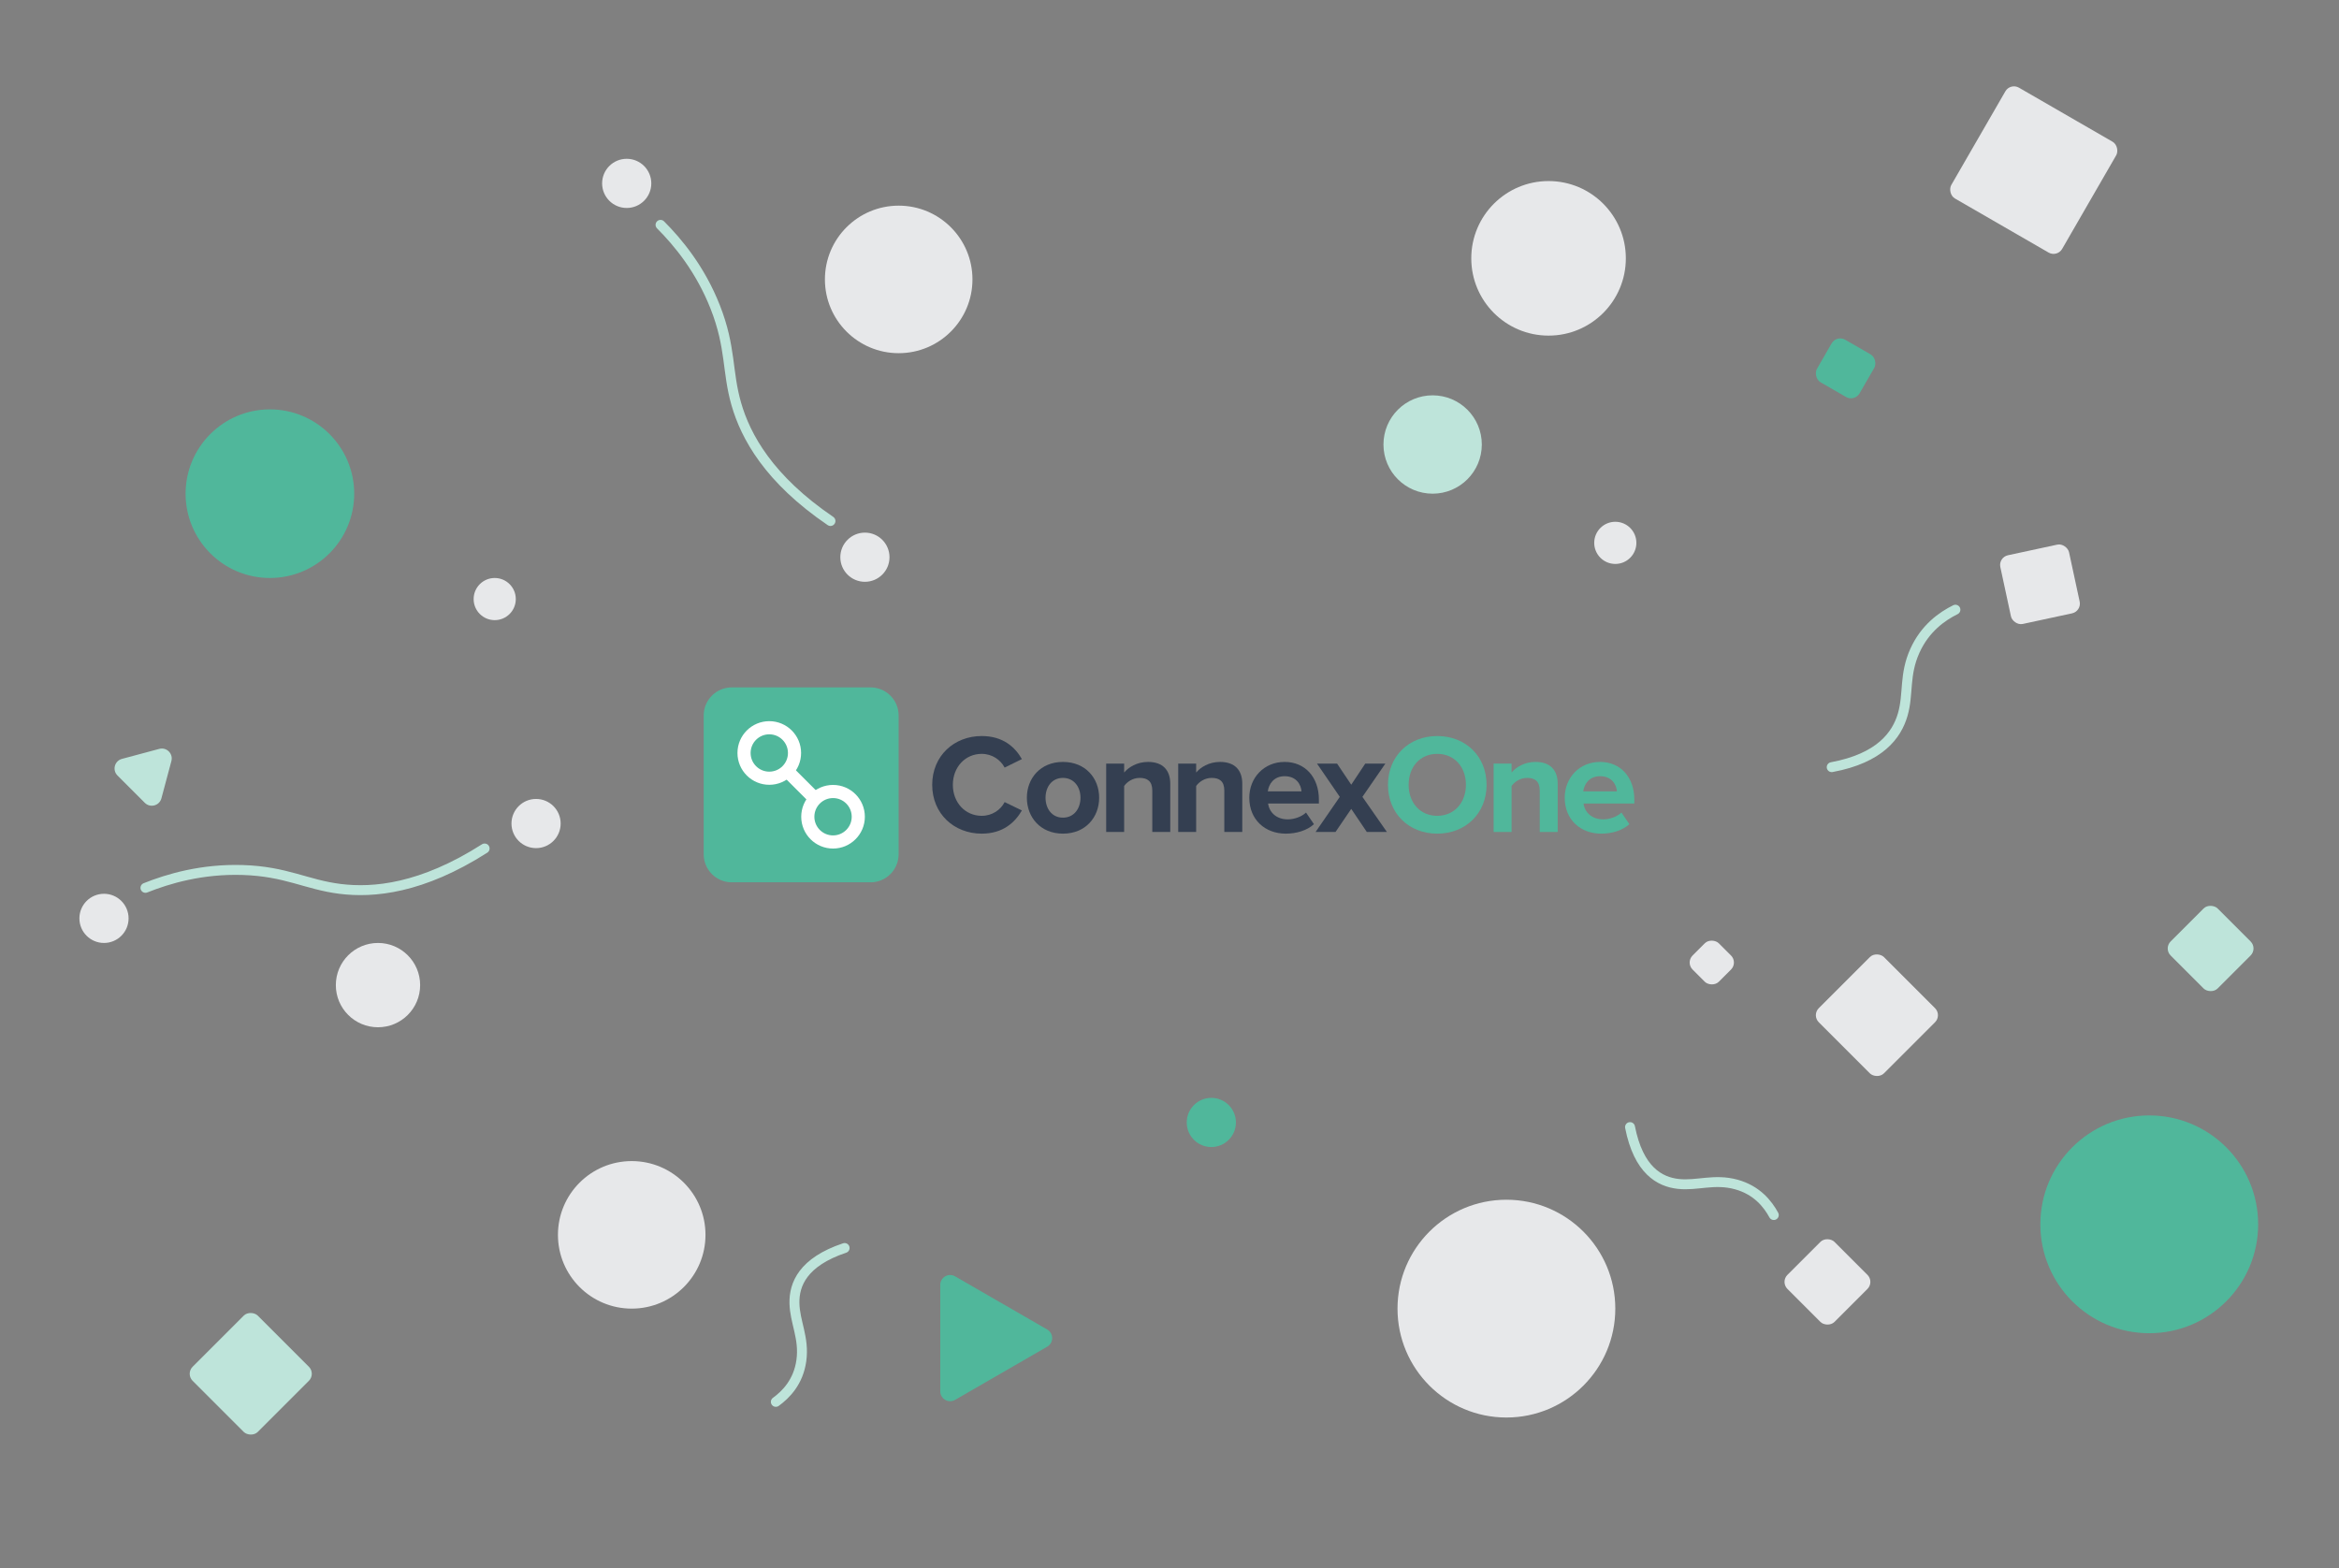 <svg width="707" height="474" viewBox="0 0 707 474" fill="none" xmlns="http://www.w3.org/2000/svg">
<rect x="0" y="0" width="707" height="474" fill="#808080" stroke="none"/>
<path d="M296.739 251.992C303.239 251.992 306.831 248.528 308.883 244.979L303.667 242.456C302.469 244.808 299.904 246.604 296.739 246.604C291.779 246.604 288.016 242.627 288.016 237.239C288.016 231.852 291.779 227.875 296.739 227.875C299.904 227.875 302.469 229.714 303.667 232.023L308.883 229.457C306.874 225.908 303.239 222.487 296.739 222.487C288.401 222.487 281.773 228.474 281.773 237.239C281.773 246.005 288.401 251.992 296.739 251.992Z" fill="#343F51"/>
<path d="M321.29 251.992C328.132 251.992 332.237 247.032 332.237 241.131C332.237 235.273 328.132 230.312 321.29 230.312C314.492 230.312 310.387 235.273 310.387 241.131C310.387 247.032 314.492 251.992 321.29 251.992ZM321.29 247.16C317.912 247.16 316.031 244.38 316.031 241.131C316.031 237.924 317.912 235.144 321.29 235.144C324.668 235.144 326.593 237.924 326.593 241.131C326.593 244.38 324.668 247.16 321.29 247.16Z" fill="#343F51"/>
<path d="M353.731 251.479V236.897C353.731 232.878 351.55 230.312 347.017 230.312C343.639 230.312 341.117 231.937 339.791 233.519V230.825H334.36V251.479H339.791V237.582C340.689 236.342 342.357 235.144 344.495 235.144C346.804 235.144 348.3 236.128 348.3 238.993V251.479H353.731Z" fill="#343F51"/>
<path d="M375.5 251.479V236.897C375.5 232.878 373.319 230.312 368.787 230.312C365.409 230.312 362.886 231.937 361.56 233.519V230.825H356.13V251.479H361.56V237.582C362.458 236.342 364.126 235.144 366.264 235.144C368.573 235.144 370.069 236.128 370.069 238.993V251.479H375.5Z" fill="#343F51"/>
<path d="M377.619 241.131C377.619 247.758 382.365 251.992 388.651 251.992C391.858 251.992 395.065 251.051 397.16 249.127L394.765 245.62C393.44 246.903 391.173 247.673 389.249 247.673C385.743 247.673 383.648 245.492 383.306 242.884H398.656V241.687C398.656 234.93 394.466 230.312 388.309 230.312C382.023 230.312 377.619 235.144 377.619 241.131ZM388.309 234.631C391.9 234.631 393.269 237.239 393.397 239.206H383.22C383.477 237.154 384.93 234.631 388.309 234.631Z" fill="#343F51"/>
<path d="M419.21 251.479L411.812 240.874L418.739 230.825H412.667L408.434 237.197L404.158 230.825H398.086L404.971 240.874L397.659 251.479H403.688L408.434 244.509L413.138 251.479H419.21Z" fill="#343F51"/>
<path d="M419.539 237.239C419.539 245.834 425.825 251.992 434.419 251.992C443.057 251.992 449.342 245.834 449.342 237.239C449.342 228.645 443.057 222.487 434.419 222.487C425.825 222.487 419.539 228.645 419.539 237.239ZM443.1 237.239C443.1 242.542 439.679 246.604 434.419 246.604C429.16 246.604 425.782 242.542 425.782 237.239C425.782 231.894 429.16 227.875 434.419 227.875C439.679 227.875 443.1 231.894 443.1 237.239Z" fill="#50B79B"/>
<path d="M470.84 251.479V236.897C470.84 232.878 468.659 230.312 464.127 230.312C460.749 230.312 458.226 231.937 456.9 233.519V230.825H451.47V251.479H456.9V237.582C457.798 236.342 459.466 235.144 461.604 235.144C463.913 235.144 465.41 236.128 465.41 238.993V251.479H470.84Z" fill="#50B79B"/>
<path d="M472.962 241.131C472.962 247.758 477.709 251.992 483.994 251.992C487.201 251.992 490.408 251.051 492.504 249.127L490.109 245.62C488.784 246.903 486.517 247.673 484.593 247.673C481.087 247.673 478.992 245.492 478.649 242.884H494V241.687C494 234.93 489.81 230.312 483.652 230.312C477.367 230.312 472.962 235.144 472.962 241.131ZM483.652 234.631C487.244 234.631 488.613 237.239 488.741 239.206H478.564C478.821 237.154 480.274 234.631 483.652 234.631Z" fill="#50B79B"/>
<g clip-path="url(#clip0_2106_22291)">
<path d="M263.134 207.784H221.192C216.503 207.784 212.701 211.586 212.701 216.275V258.217C212.701 262.907 216.503 266.708 221.192 266.708H263.134C267.824 266.708 271.625 262.907 271.625 258.217V216.275C271.625 211.586 267.824 207.784 263.134 207.784Z" fill="#50B79B"/>
<path fill-rule="evenodd" clip-rule="evenodd" d="M232.528 221.967C229.411 221.967 226.884 224.494 226.884 227.611C226.884 230.728 229.411 233.255 232.528 233.255C235.645 233.255 238.172 230.728 238.172 227.611C238.172 224.494 235.645 221.967 232.528 221.967ZM222.911 227.611C222.911 222.3 227.217 217.994 232.528 217.994C237.839 217.994 242.144 222.3 242.144 227.611C242.144 232.922 237.839 237.227 232.528 237.227C227.217 237.227 222.911 232.922 222.911 227.611Z" fill="white"/>
<path fill-rule="evenodd" clip-rule="evenodd" d="M251.8 241.239C248.683 241.239 246.156 243.766 246.156 246.883C246.156 250 248.683 252.527 251.8 252.527C254.917 252.527 257.444 250 257.444 246.883C257.444 243.766 254.917 241.239 251.8 241.239ZM242.184 246.883C242.184 241.572 246.489 237.267 251.8 237.267C257.111 237.267 261.417 241.572 261.417 246.883C261.417 252.194 257.111 256.5 251.8 256.5C246.489 256.5 242.184 252.194 242.184 246.883Z" fill="white"/>
<path fill-rule="evenodd" clip-rule="evenodd" d="M240.122 232.396L247.816 240.09L245.007 242.899L237.313 235.205L240.122 232.396Z" fill="white"/>
</g>
<circle cx="149.536" cy="181.085" r="6.371" fill="#E7E8EA"/>
<circle cx="114.253" cy="297.778" r="12.742" fill="#E7E8EA"/>
<circle cx="190.946" cy="373.27" r="22.298" fill="#E7E8EA"/>
<circle cx="271.643" cy="84.461" r="22.298" fill="#E7E8EA"/>
<circle cx="366.144" cy="339.293" r="7.433" fill="#50B79B"/>
<circle cx="162.034" cy="248.936" r="7.433" fill="#E7E8EA"/>
<circle cx="189.433" cy="55.433" r="7.433" fill="#E7E8EA"/>
<circle cx="261.433" cy="168.433" r="7.433" fill="#E7E8EA"/>
<circle cx="31.433" cy="277.604" r="7.433" fill="#E7E8EA"/>
<circle cx="649.644" cy="370.085" r="32.916" fill="#50B79B"/>
<circle cx="455.335" cy="395.568" r="32.916" fill="#E7E8EA"/>
<circle cx="433.037" cy="134.365" r="14.865" fill="#BEE4DA"/>
<circle cx="488.251" cy="164.095" r="6.371" fill="#E7E8EA"/>
<circle cx="468.076" cy="78.09" r="23.36" fill="#E7E8EA"/>
<circle cx="81.581" cy="149.23" r="25.483" fill="#50B79B"/>
<path d="M48.134 226.374C50.365 225.776 52.406 227.818 51.808 230.048L48.786 241.327C48.188 243.558 45.4 244.305 43.767 242.672L35.51 234.415C33.877 232.782 34.624 229.994 36.855 229.396L48.134 226.374Z" fill="#BEE4DA"/>
<path d="M284.204 388.412C284.204 386.102 286.704 384.659 288.704 385.814L316.535 401.881C318.535 403.036 318.535 405.923 316.535 407.077L288.704 423.145C286.704 424.3 284.204 422.857 284.204 420.547L284.204 388.412Z" fill="#50B79B"/>
<rect x="555.144" y="101.193" width="14.865" height="14.865" rx="3" transform="rotate(30 555.144 101.193)" fill="#50B79B"/>
<rect x="607.657" y="25" width="38.683" height="38.683" rx="3" transform="rotate(30 607.657 25)" fill="#E7E8EA"/>
<rect x="509.486" y="290.95" width="11.218" height="11.218" rx="3" transform="rotate(-45 509.486 290.95)" fill="#E7E8EA"/>
<rect x="604" y="168.473" width="21.244" height="21.244" rx="3" transform="rotate(-12.154 604 168.473)" fill="#E7E8EA"/>
<rect x="653.985" y="286.703" width="20.095" height="20.095" rx="3" transform="rotate(-45 653.985 286.703)" fill="#BEE4DA"/>
<rect x="547.627" y="306.877" width="27.855" height="27.855" rx="3" transform="rotate(-45 547.627 306.877)" fill="#E7E8EA"/>
<rect x="56.098" y="415.265" width="27.855" height="27.855" rx="3" transform="rotate(-45 56.098 415.265)" fill="#BEE4DA"/>
<rect x="538.155" y="387.49" width="20.109" height="20.109" rx="3" transform="rotate(-45 538.155 387.49)" fill="#E7E8EA"/>
<path d="M199.658 67.968C204.887 73.195 211.693 81.364 216.199 92.838C221.012 105.093 219.714 112.242 222.566 122.146C225.389 131.947 232.384 144.821 251.023 157.489" stroke="#BEE4DA" stroke-width="3" stroke-miterlimit="10" stroke-linecap="round"/>
<path d="M591.055 184.298C587.044 186.286 581.894 189.878 578.805 196.715C575.506 204.017 576.947 209.733 575.131 216.002C573.334 222.206 568.278 229.189 553.664 231.892" stroke="#BEE4DA" stroke-width="3" stroke-miterlimit="10" stroke-linecap="round"/>
<path d="M536.157 367.284C534.322 363.909 531.025 359.751 524.801 358.041C518.152 356.214 512.981 358.504 507.282 357.875C501.642 357.253 495.269 353.749 492.703 340.695" stroke="#BEE4DA" stroke-width="3" stroke-miterlimit="10" stroke-linecap="round"/>
<path d="M234.507 423.753C237.619 421.501 241.319 417.696 242.216 411.304C243.175 404.477 240.24 399.642 240.132 393.909C240.025 388.236 242.682 381.466 255.299 377.245" stroke="#BEE4DA" stroke-width="3" stroke-miterlimit="10" stroke-linecap="round"/>
<path d="M43.963 268.375C50.828 265.631 61.02 262.598 73.34 262.983C86.501 263.393 92.558 267.406 102.784 268.691C112.904 269.962 127.493 268.611 146.485 256.478" stroke="#BEE4DA" stroke-width="3" stroke-miterlimit="10" stroke-linecap="round"/>
<defs>
<clipPath id="clip0_2106_22291">
<rect width="58.924" height="58.924" fill="white" transform="translate(212.701 207.784)"/>
</clipPath>
</defs>
</svg>
